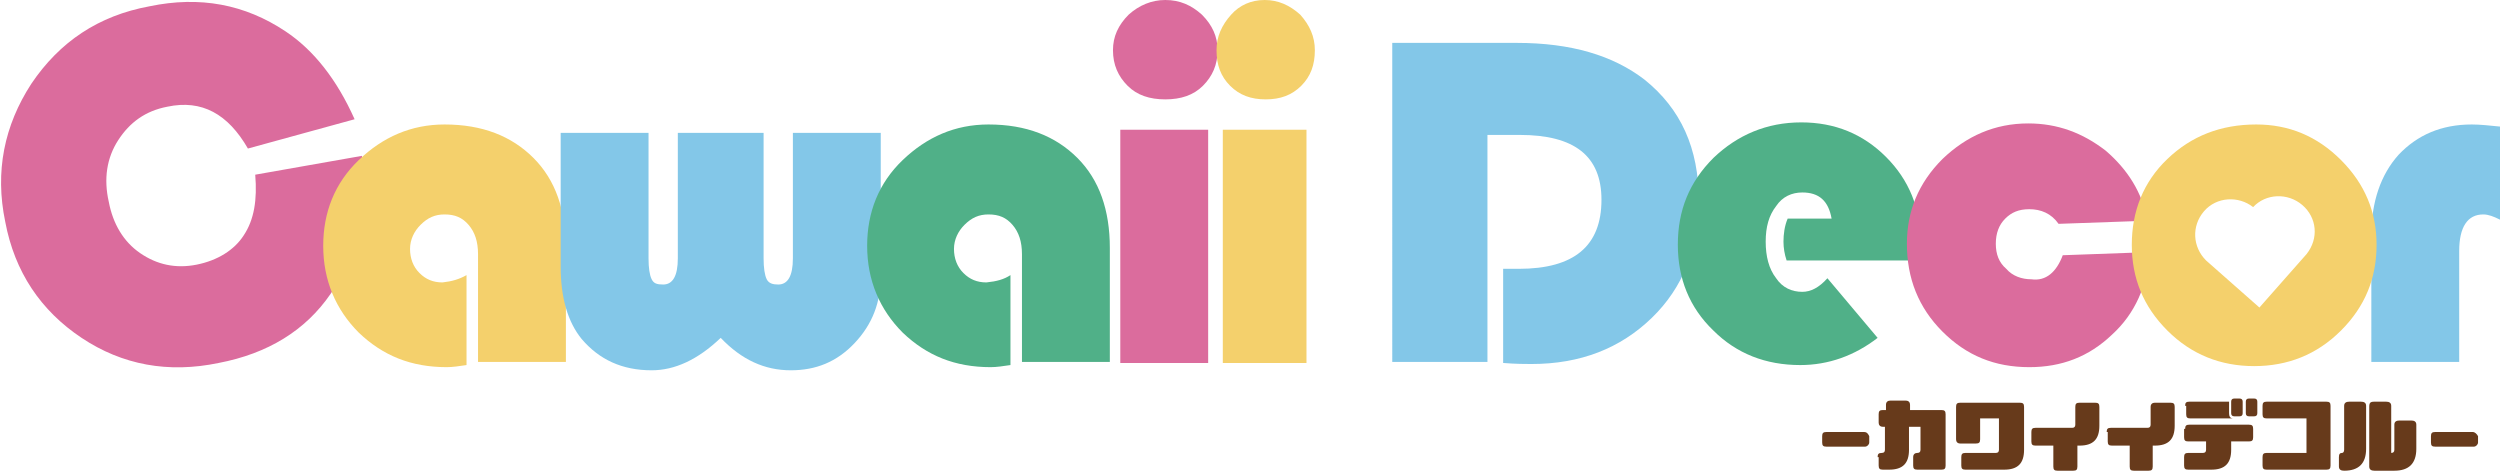 <?xml version="1.0" encoding="utf-8"?>
<!-- Generator: Adobe Illustrator 24.2.3, SVG Export Plug-In . SVG Version: 6.00 Build 0)  -->
<svg version="1.1" id="レイヤー_1" xmlns="http://www.w3.org/2000/svg" xmlns:xlink="http://www.w3.org/1999/xlink" x="0px"
	 y="0px" viewBox="0 0 239 45" style="enable-background:new 0 0 239 45;" xml:space="preserve">
<style type="text/css">
	.st0{fill:#DB6C9D;}
	.st1{fill:#F4D06C;}
	.st2{fill:#83C7E8;}
	.st3{fill:#50B088;}
	.st4{fill:#673A1B;}
</style>
<g>
	<g>
		<g>
			<path class="st0" d="M24.4,16.7l10.2-1.8c0.4,5.4-0.6,9.8-3,13.2c-2.4,3.5-6,5.7-10.7,6.6c-4.8,1-9.2,0.2-13.1-2.4
				c-3.9-2.6-6.4-6.3-7.3-11.1c-1-4.8-0.1-9.2,2.5-13.2c2.7-4,6.4-6.5,11.3-7.4c4.8-1,9.1-0.2,13,2.4c2.7,1.8,4.9,4.6,6.6,8.4
				l-10.2,2.8c-1.9-3.3-4.4-4.7-7.7-4c-2.1,0.4-3.6,1.5-4.7,3.2c-1.1,1.7-1.4,3.7-0.9,5.9c0.4,2.1,1.4,3.8,3,4.9
				c1.6,1.1,3.4,1.5,5.4,1.1c2-0.4,3.6-1.4,4.5-2.8C24.3,21,24.6,19.1,24.4,16.7"/>
			<path class="st1" d="M44.6,26.3v8.6c-0.7,0.1-1.3,0.2-1.9,0.2c-3.4,0-6.1-1.1-8.4-3.3c-2.2-2.2-3.4-5-3.4-8.3
				c0-3.2,1.1-6,3.4-8.2c2.3-2.2,5-3.4,8.2-3.4c3.6,0,6.4,1.1,8.5,3.2c2.1,2.1,3.1,5,3.1,8.6v10.9h-8.4V24.3c0-1.2-0.3-2.1-0.9-2.8
				c-0.6-0.7-1.3-1-2.3-1c-0.9,0-1.6,0.3-2.3,1c-0.6,0.6-1,1.4-1,2.3c0,0.9,0.3,1.7,0.9,2.3c0.6,0.6,1.3,0.9,2.2,0.9
				C43.2,26.9,43.9,26.7,44.6,26.3"/>
			<path class="st2" d="M53.6,12.7h8.4v12c0,0.9,0.1,1.6,0.3,2c0.2,0.4,0.5,0.5,1.1,0.5c0.9,0,1.4-0.8,1.4-2.5v-12H73v12
				c0,0.9,0.1,1.6,0.3,2c0.2,0.4,0.6,0.5,1.1,0.5c0.9,0,1.4-0.8,1.4-2.5v-12h8.4v13.7c0,2.5-0.8,4.6-2.5,6.4
				c-1.7,1.8-3.7,2.6-6.1,2.6c-2.5,0-4.7-1-6.7-3.1c-2.2,2.1-4.4,3.1-6.6,3.1c-2.8,0-5-1-6.7-3c-1.3-1.6-2-3.9-2-6.9V12.7z"/>
			<path class="st3" d="M96.6,26.3v8.6c-0.7,0.1-1.3,0.2-1.9,0.2c-3.4,0-6.1-1.1-8.4-3.3c-2.2-2.2-3.4-5-3.4-8.3
				c0-3.2,1.1-6,3.4-8.2c2.3-2.2,5-3.4,8.2-3.4c3.6,0,6.4,1.1,8.5,3.2c2.1,2.1,3.1,5,3.1,8.6v10.9h-8.4V24.3c0-1.2-0.3-2.1-0.9-2.8
				c-0.6-0.7-1.3-1-2.3-1c-0.9,0-1.6,0.3-2.3,1c-0.6,0.6-1,1.4-1,2.3c0,0.9,0.3,1.7,0.9,2.3c0.6,0.6,1.3,0.9,2.2,0.9
				C95.3,26.9,96,26.7,96.6,26.3"/>
			<path class="st0" d="M115.5,34.7h-8.4V12.4h8.4V34.7z M111.4,0c1.4,0,2.5,0.5,3.5,1.4c1,1,1.5,2.1,1.5,3.4c0,1.4-0.5,2.5-1.4,3.4
				c-0.9,0.9-2.1,1.3-3.6,1.3c-1.5,0-2.7-0.4-3.6-1.3c-0.9-0.9-1.4-2-1.4-3.4c0-1.3,0.5-2.4,1.5-3.4C108.9,0.5,110.1,0,111.4,0"/>
			<path class="st1" d="M124.9,34.7h-8V12.4h8V34.7z M120.9,0c1.3,0,2.4,0.5,3.4,1.4c0.9,1,1.4,2.1,1.4,3.4c0,1.4-0.4,2.5-1.3,3.4
				c-0.9,0.9-2,1.3-3.4,1.3c-1.4,0-2.5-0.4-3.4-1.3c-0.9-0.9-1.3-2-1.3-3.4c0-1.3,0.5-2.4,1.4-3.4C118.5,0.5,119.6,0,120.9,0"/>
			<path class="st2" d="M142.2,12.9v21.7h-9.1V4.1H145c5.2,0,9.2,1.2,12.2,3.5c3.5,2.8,5.2,6.6,5.2,11.5c0,4.6-1.5,8.4-4.5,11.3
				c-3,2.9-6.8,4.4-11.5,4.4c-0.5,0-1.5,0-2.7-0.1v-9h1.5c5.3,0,7.9-2.2,7.9-6.6c0-4.2-2.6-6.2-7.8-6.2H142.2z"/>
			<path class="st3" d="M183.5,24.9h-12.7c-0.2-0.6-0.3-1.2-0.3-1.8c0-0.7,0.1-1.5,0.4-2.2h4.2c-0.3-1.7-1.2-2.5-2.8-2.5
				c-1,0-1.9,0.4-2.5,1.3c-0.7,0.9-1,2-1,3.4c0,1.4,0.3,2.6,1,3.5c0.6,0.9,1.5,1.3,2.5,1.3c0.8,0,1.6-0.4,2.4-1.3l4.8,5.7
				c-2.2,1.7-4.7,2.6-7.4,2.6c-3.3,0-6.1-1.1-8.3-3.3c-2.3-2.2-3.4-5-3.4-8.2c0-3.3,1.1-6,3.4-8.3c2.3-2.2,5.1-3.4,8.4-3.4
				c3.2,0,5.9,1.1,8.1,3.3c2.2,2.2,3.3,4.9,3.3,8.1C183.6,23.6,183.5,24.1,183.5,24.9"/>
			<path class="st0" d="M197.2,24.4l8.3-0.3c-0.2,3.2-1.4,5.9-3.6,7.9c-2.2,2.1-4.8,3.1-7.9,3.1c-3.3,0-6-1.1-8.3-3.4
				c-2.3-2.3-3.4-5.1-3.4-8.4c0-3.1,1.1-5.8,3.4-8.1c2.3-2.2,5-3.4,8.2-3.4c2.8,0,5.2,0.9,7.4,2.6c2.1,1.8,3.5,4,4,6.7l-8.5,0.3
				c-0.7-1-1.7-1.4-2.8-1.4c-1,0-1.7,0.3-2.3,0.9c-0.6,0.6-0.9,1.4-0.9,2.4c0,1,0.3,1.8,1,2.4c0.6,0.7,1.5,1,2.4,1
				C195.6,26.9,196.6,26,197.2,24.4"/>
			<path class="st2" d="M239,12.1v8.9c-0.6-0.3-1.1-0.5-1.6-0.5c-1.5,0-2.3,1.2-2.3,3.5v10.6h-8.4V22.5c0-3.2,0.9-5.8,2.6-7.7
				c1.8-1.9,4.1-2.9,7-2.9C237.1,11.9,238,12,239,12.1"/>
			<path class="st1" d="M223.8,15.3c-2.3-2.3-5-3.4-8.1-3.4c-3.4,0-6.2,1.1-8.5,3.3c-2.3,2.2-3.4,5-3.4,8.2c0,3.2,1.1,5.9,3.4,8.2
				c2.3,2.3,5.1,3.4,8.3,3.4c3.2,0,6-1.1,8.3-3.4c2.3-2.3,3.4-5,3.4-8.2C227.2,20.3,226.1,17.6,223.8,15.3 M220.5,24.3L220.5,24.3
				L220.5,24.3l-4.5,5.1l-5.1-4.5l0,0l0,0c-1.3-1.3-1.4-3.3-0.2-4.7c1.2-1.4,3.3-1.5,4.7-0.4l0,0l0,0c1.2-1.3,3.3-1.4,4.7-0.2
				C221.5,20.8,221.7,22.8,220.5,24.3L220.5,24.3z"/>
			<path class="st4" d="M179.5,43.7c0-0.3,0.1-0.4,0.4-0.4c0.2,0,0.3-0.1,0.3-0.3v-2.2H180c-0.3,0-0.4-0.2-0.4-0.4v-0.8
				c0-0.3,0.1-0.4,0.4-0.4h0.3v-0.5c0-0.3,0.2-0.4,0.4-0.4h1.5c0.3,0,0.4,0.2,0.4,0.4v0.5h3c0.3,0,0.4,0.1,0.4,0.4v4.9
				c0,0.3-0.1,0.4-0.4,0.4h-2.3c-0.3,0-0.4-0.1-0.4-0.4v-0.8c0-0.3,0.2-0.4,0.4-0.4c0.2,0,0.3-0.1,0.3-0.3v-2.2h-1.1V43
				c0,1.3-0.6,1.9-1.9,1.9H180c-0.3,0-0.4-0.1-0.4-0.4V43.7z"/>
			<path class="st4" d="M187.5,43.7c0-0.3,0.1-0.4,0.4-0.4h2.9c0.2,0,0.3-0.1,0.3-0.3v-3h-1.8V42c0,0.3-0.1,0.4-0.4,0.4h-1.5
				c-0.3,0-0.4-0.2-0.4-0.4v-3.1c0-0.3,0.1-0.4,0.4-0.4h5.7c0.3,0,0.4,0.1,0.4,0.4V43c0,1.3-0.6,1.9-1.9,1.9h-3.7
				c-0.3,0-0.4-0.1-0.4-0.4V43.7z"/>
			<path class="st4" d="M194.2,41.3c0-0.3,0.1-0.4,0.4-0.4h3.5c0.2,0,0.3-0.1,0.3-0.3v-1.7c0-0.3,0.1-0.4,0.4-0.4h1.5
				c0.3,0,0.4,0.1,0.4,0.4v1.8c0,1.3-0.6,1.9-1.9,1.9h-0.2v2c0,0.3-0.1,0.4-0.4,0.4h-1.5c-0.3,0-0.4-0.1-0.4-0.4v-2h-1.7
				c-0.3,0-0.4-0.1-0.4-0.4V41.3z"/>
			<path class="st4" d="M201.4,41.3c0-0.3,0.1-0.4,0.4-0.4h3.5c0.2,0,0.3-0.1,0.3-0.3v-1.7c0-0.3,0.2-0.4,0.4-0.4h1.5
				c0.3,0,0.4,0.1,0.4,0.4v1.8c0,1.3-0.6,1.9-1.9,1.9h-0.2v2c0,0.3-0.1,0.4-0.4,0.4H204c-0.3,0-0.4-0.1-0.4-0.4v-2h-1.7
				c-0.3,0-0.4-0.1-0.4-0.4V41.3z"/>
			<path class="st4" d="M208.9,38.8c0-0.3,0.1-0.4,0.4-0.4h3.8v1.1c0,0.3,0.1,0.5,0.4,0.5h-4.1c-0.3,0-0.4-0.1-0.4-0.4V38.8z
				 M208.9,41c0-0.3,0.1-0.4,0.4-0.4h5.7c0.3,0,0.4,0.1,0.4,0.4v0.8c0,0.3-0.1,0.4-0.4,0.4h-1.7V43c0,1.3-0.6,1.9-1.9,1.9h-2.2
				c-0.3,0-0.4-0.1-0.4-0.4v-0.8c0-0.3,0.1-0.4,0.4-0.4h1.4c0.2,0,0.3-0.1,0.3-0.3v-0.8h-1.7c-0.3,0-0.4-0.1-0.4-0.4V41z
				 M214.1,39.8h-0.5c-0.2,0-0.3-0.1-0.3-0.3v-1.1c0-0.2,0.1-0.3,0.3-0.3h0.5c0.2,0,0.3,0.1,0.3,0.3v1.1
				C214.4,39.7,214.3,39.8,214.1,39.8 M215.5,39.8h-0.5c-0.2,0-0.3-0.1-0.3-0.3v-1.1c0-0.2,0.1-0.3,0.3-0.3h0.5
				c0.2,0,0.3,0.1,0.3,0.3v1.1C215.8,39.7,215.7,39.8,215.5,39.8"/>
			<path class="st4" d="M216.3,43.7c0-0.3,0.1-0.4,0.4-0.4h3.8V40h-3.8c-0.3,0-0.4-0.1-0.4-0.4v-0.8c0-0.3,0.1-0.4,0.4-0.4h5.7
				c0.3,0,0.4,0.1,0.4,0.4v5.7c0,0.3-0.1,0.4-0.4,0.4h-5.7c-0.3,0-0.4-0.1-0.4-0.4V43.7z"/>
			<path class="st4" d="M223.6,43.7c0-0.3,0.1-0.4,0.3-0.4c0.1,0,0.2-0.1,0.2-0.3v-4.2c0-0.3,0.2-0.4,0.5-0.4h1.1
				c0.3,0,0.5,0.1,0.5,0.4v4.1c0,1.4-0.7,2.1-2.1,2.1c-0.3,0-0.5-0.1-0.5-0.4V43.7z M227,38.4h1.1c0.3,0,0.5,0.1,0.5,0.4v4.5
				c0.2,0,0.3-0.1,0.3-0.3v-2.4c0-0.3,0.2-0.4,0.5-0.4h1.1c0.3,0,0.5,0.1,0.5,0.4v2.3c0,1.4-0.7,2.1-2.1,2.1H227
				c-0.3,0-0.5-0.1-0.5-0.4v-5.7C226.5,38.5,226.6,38.4,227,38.4"/>
			<path class="st4" d="M178.2,41.3h-3.6c-0.3,0-0.4,0.1-0.4,0.4v0.6c0,0.3,0.1,0.4,0.4,0.4h3.7c0.2,0,0.4-0.2,0.4-0.4v-0.6
				C178.6,41.5,178.5,41.3,178.2,41.3"/>
			<path class="st4" d="M236.4,41.3h-3.6c-0.3,0-0.4,0.1-0.4,0.4v0.6c0,0.3,0.1,0.4,0.4,0.4h3.7c0.2,0,0.4-0.2,0.4-0.4v-0.6
				C236.8,41.5,236.6,41.3,236.4,41.3"/>
		</g>
	</g>
</g>
</svg>
